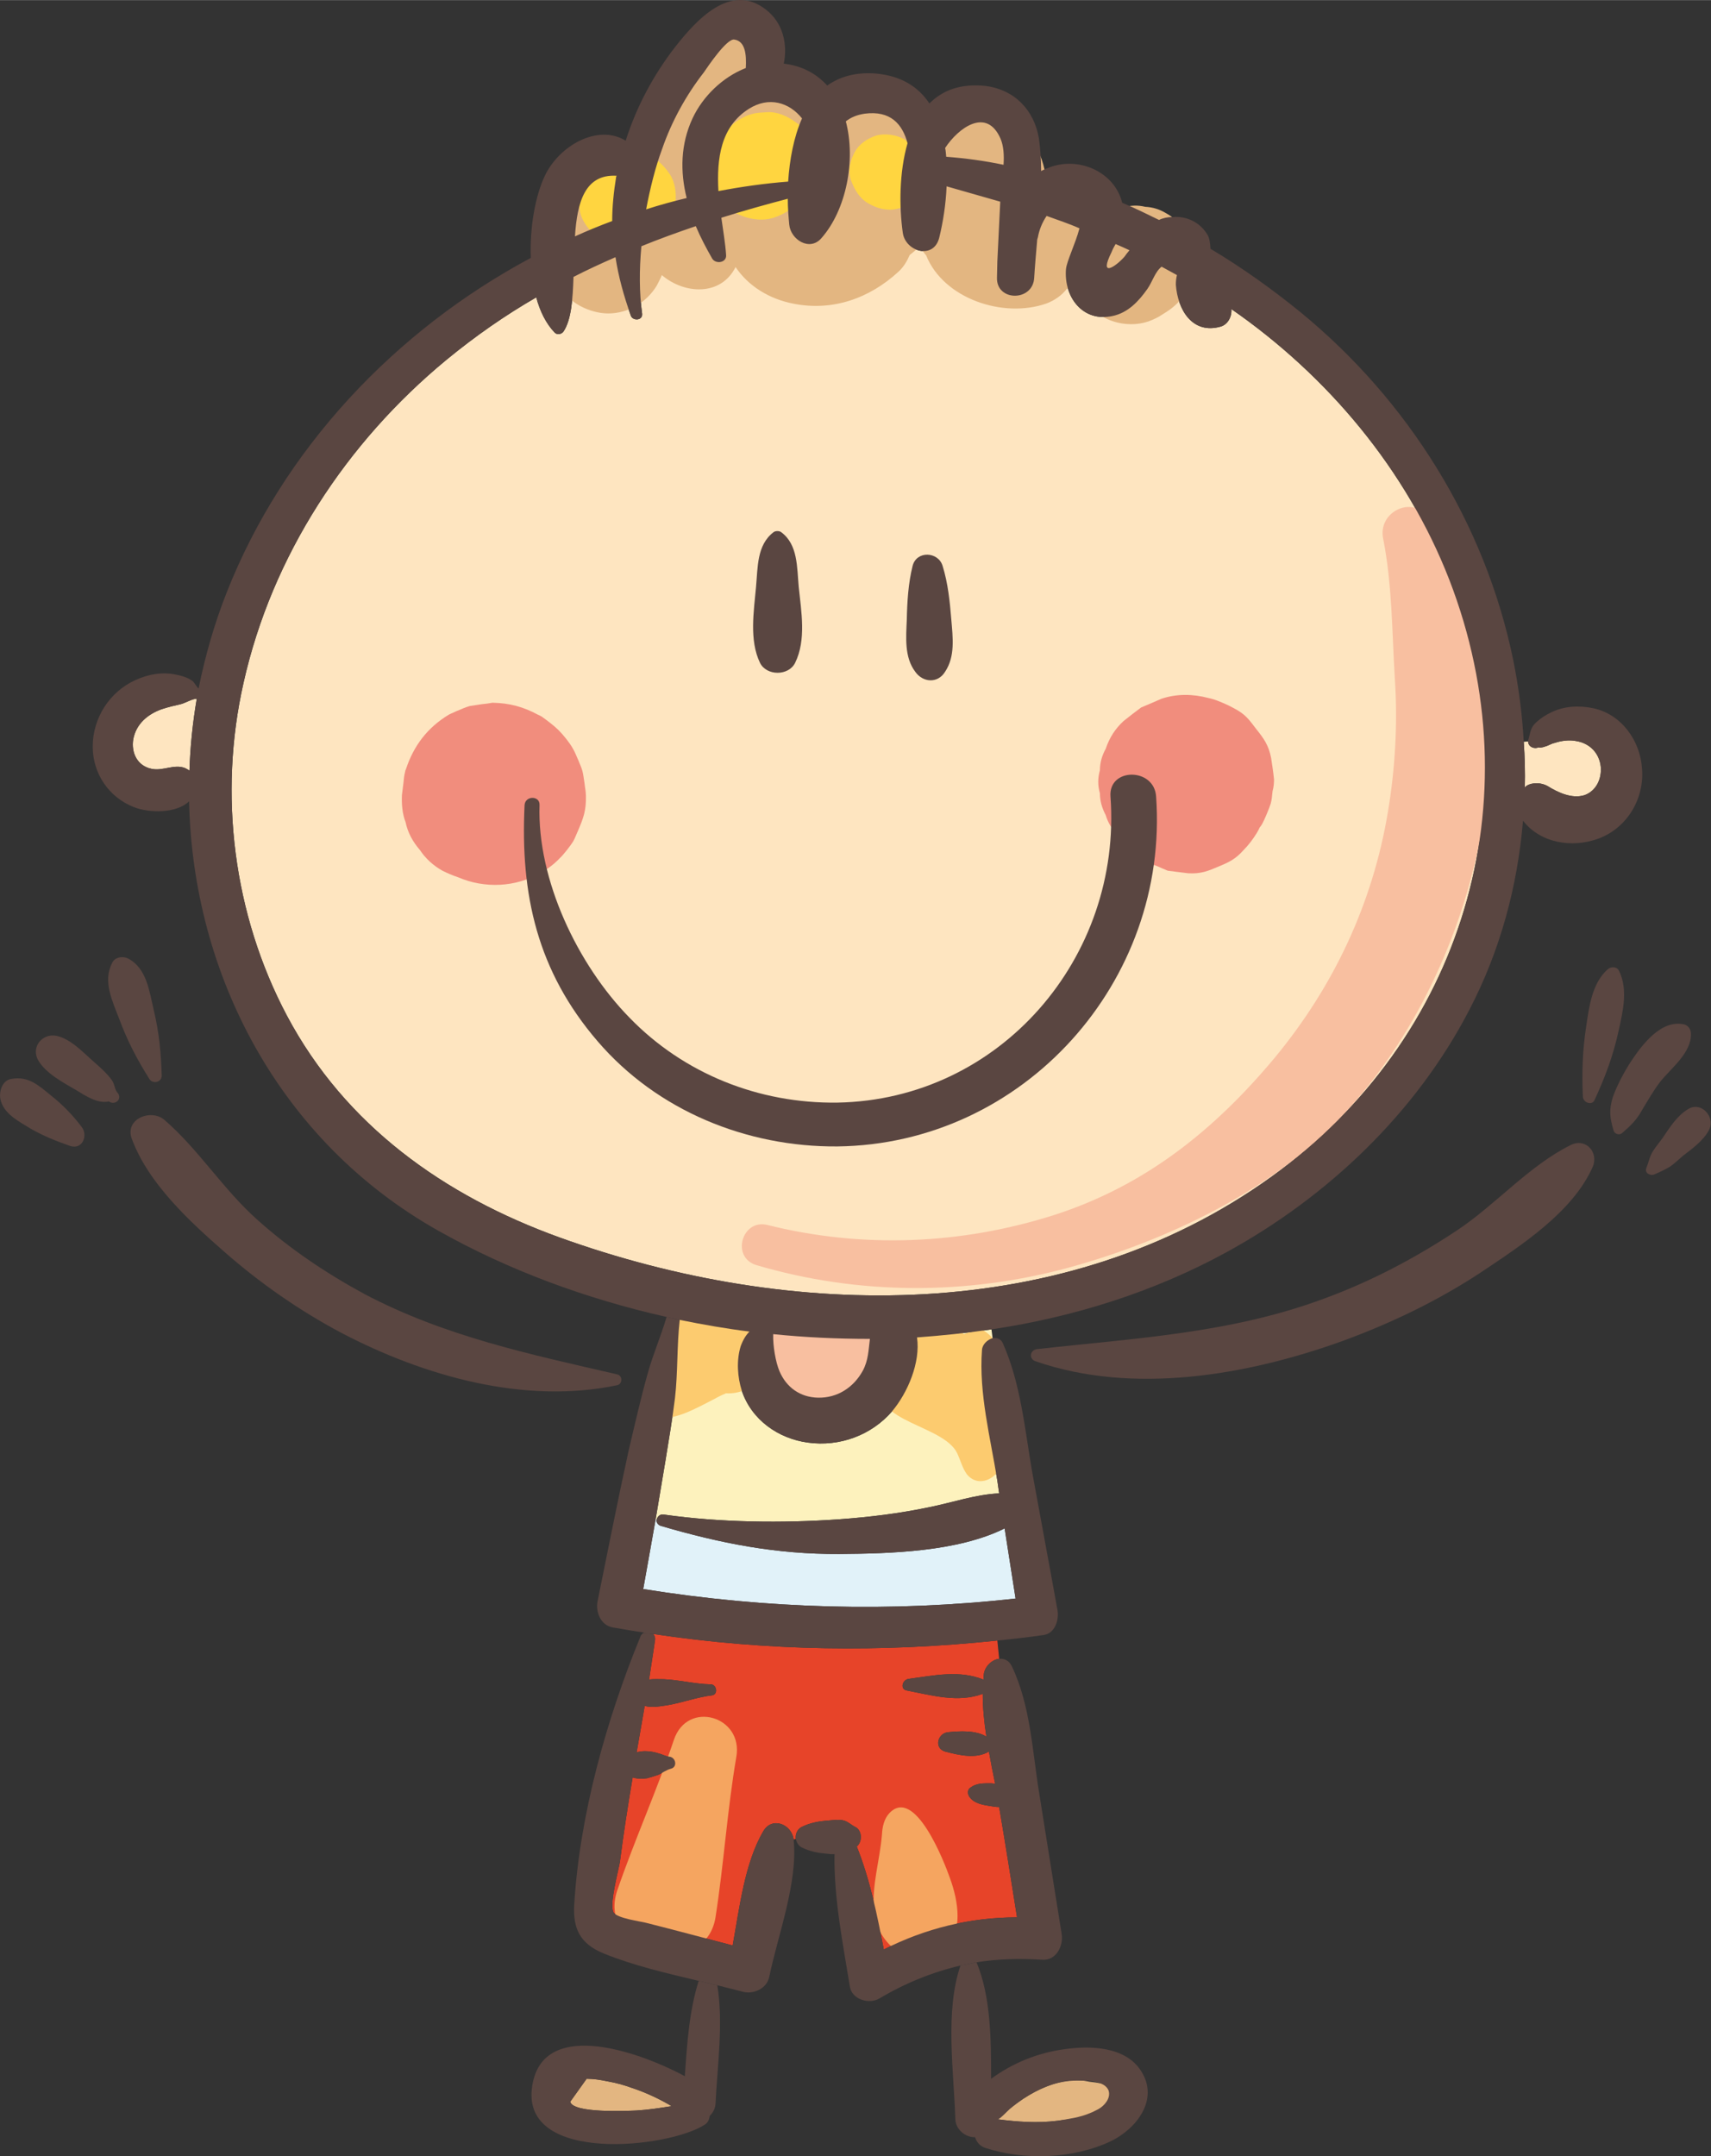 <?xml version="1.0" encoding="UTF-8"?>
<!DOCTYPE svg PUBLIC "-//W3C//DTD SVG 1.1//EN" "http://www.w3.org/Graphics/SVG/1.1/DTD/svg11.dtd">
<!-- Creator: CorelDRAW X8 -->
<svg xmlns="http://www.w3.org/2000/svg" xml:space="preserve" width="164.298mm" height="206.977mm" version="1.1" style="shape-rendering:geometricPrecision; text-rendering:geometricPrecision; image-rendering:optimizeQuality; fill-rule:evenodd; clip-rule:evenodd"
viewBox="0 0 4687 5904"
 xmlns:xlink="http://www.w3.org/1999/xlink">
 <rect x="0" y="0" width="4687" height="5904" fill="#333333" stroke="none"/>
 <defs>
  <style type="text/css">
   <![CDATA[
    .fil0 {fill:#FEE5C0;fill-rule:nonzero}
    .fil7 {fill:#FFD540;fill-rule:nonzero}
    .fil9 {fill:#FCCB6F;fill-rule:nonzero}
    .fil5 {fill:#F8BFA0;fill-rule:nonzero}
    .fil8 {fill:#F5A560;fill-rule:nonzero}
    .fil6 {fill:#F18D7D;fill-rule:nonzero}
    .fil2 {fill:#E74429;fill-rule:nonzero}
    .fil4 {fill:#FDF2BD;fill-rule:nonzero}
    .fil1 {fill:#E3B681;fill-rule:nonzero}
    .fil3 {fill:#E1F2F9;fill-rule:nonzero}
    .fil10 {fill:#5A4641;fill-rule:nonzero}
   ]]>
  </style>
 </defs>
 <g id="kolor">
  <path class="fil0" d="M4385 2099c3,33 -12,66 -44,78 -35,11 -73,-7 -102,-25 -16,-9 -41,-11 -58,0 -1,1 -3,3 -4,4 1,-42 0,-83 -3,-125l12 -1c0,14 16,22 29,16 -7,-1 -6,-1 4,1 4,-1 9,-1 13,-3 9,-2 17,-8 27,-10 18,-6 40,-9 59,-5 37,6 63,33 67,70z"/>
  <path class="fil0" d="M3970 1587c-117,-301 -333,-558 -597,-741 2,20 -9,42 -29,48 -77,22 -118,-45 -123,-115 0,-9 1,-18 3,-26 -14,-8 -28,-15 -42,-23 -18,14 -25,41 -39,61 -24,34 -53,65 -95,74 -82,18 -134,-52 -128,-128 2,-22 26,-70 37,-112 0,0 0,0 0,0 -29,-13 -60,-23 -90,-34 -12,18 -20,37 -24,59 -1,3 -2,6 -2,9 -3,35 -6,68 -8,101 -3,66 -104,66 -102,0 0,-14 1,-29 1,-44 3,-55 5,-110 8,-164 -49,-14 -98,-28 -147,-42 -2,50 -10,99 -20,140 -15,62 -93,39 -100,-13 -6,-44 -8,-96 -4,-149 -49,4 -99,7 -149,10 -11,59 -35,114 -70,154 -32,37 -84,4 -88,-37 -2,-21 -4,-46 -4,-71 -61,16 -122,33 -182,52 5,36 11,71 13,102 2,21 -28,26 -38,10 -16,-28 -32,-58 -45,-89 -50,17 -100,35 -149,55 -6,64 -6,127 2,185 2,19 -26,20 -31,5 -20,-56 -34,-108 -42,-160 -39,17 -78,35 -115,54 -2,61 -6,117 -27,149 -5,8 -18,11 -25,3 -23,-24 -40,-58 -50,-96 -85,49 -167,106 -246,171 -274,226 -478,536 -556,885 -69,305 -28,634 119,911 160,301 431,493 746,607 635,229 1386,241 1951,-166 525,-378 721,-1031 487,-1635z"/>
  <path class="fil1" d="M3018 5705c56,21 24,48 13,75 -14,14 -114,24 -134,27 -56,7 -109,3 -164,-4 65,-63 164,-123 251,-103 11,1 23,3 34,5z"/>
  <path class="fil2" d="M2737 4948c17,100 33,201 49,302 -128,0 -251,30 -365,88 -18,-95 -38,-192 -74,-282 16,-13 15,-45 -5,-54 -10,-5 -19,-14 -30,-17 -14,-4 -30,-1 -44,0 -26,2 -49,6 -73,18 -11,6 -17,20 -15,32l-6 2c-5,-42 -59,-64 -83,-23 -51,87 -65,208 -84,313 -79,-21 -158,-42 -237,-62 -15,-4 -78,-12 -89,-28 -13,-20 13,-114 17,-138 10,-78 22,-155 35,-232 13,4 28,4 40,2 11,-3 21,-6 32,-10 10,-5 21,-13 33,-16 19,-5 13,-32 -5,-33 -10,-1 -20,-7 -29,-9 -12,-4 -25,-6 -37,-6 -7,0 -15,1 -23,3 7,-42 15,-84 22,-127 19,5 37,2 63,-2 41,-7 80,-22 122,-27 17,-3 12,-30 -4,-30 -44,-1 -85,-12 -128,-14 -16,0 -30,-1 -41,1 5,-35 11,-70 16,-106 2,-8 -1,-15 -5,-19 313,47 628,51 943,18l5 50c-19,2 -39,20 -42,42 0,5 -1,10 -1,15 -67,-27 -136,-11 -205,-2 -17,2 -25,29 -4,32 68,13 139,34 207,9 0,39 4,78 10,117 -30,-18 -73,-15 -105,-12 -29,3 -39,44 -8,53 38,10 85,21 120,0 5,29 11,59 17,88 -4,0 -7,-1 -10,-1 -22,0 -41,-1 -58,12 -10,7 -7,21 0,28 12,15 34,19 53,22 8,1 17,3 26,3z"/>
  <path class="fil3" d="M2752 4185c10,64 20,128 30,192 -340,38 -683,28 -1020,-26 11,-63 23,-127 34,-191l3 0c-2,7 2,15 11,18 164,48 316,78 489,77 140,-1 324,-6 453,-70z"/>
  <path class="fil4" d="M2732 4054c2,12 3,23 5,35 -65,3 -127,25 -192,38 -81,17 -163,27 -246,33 -156,11 -326,9 -481,-13 -10,-2 -17,6 -19,13l-3 0c9,-53 18,-107 27,-161 9,-56 19,-114 26,-171 8,-69 5,-144 13,-214 64,13 127,24 191,32 -9,9 -17,21 -24,40 -12,39 -9,84 3,122 27,80 100,131 181,142 87,12 174,-20 231,-86 42,-50 78,-133 68,-202 68,-5 136,-12 204,-22l3 24c-14,4 -28,17 -29,32 -9,119 23,240 42,358z"/>
  <path class="fil0" d="M2118 3653c88,9 177,13 265,13 -4,30 -4,59 -20,88 -25,45 -69,74 -122,73 -49,-1 -87,-28 -106,-73 -10,-24 -18,-68 -17,-101z"/>
  <path class="fil1" d="M1840 5767c-32,5 -64,10 -97,12 -26,1 -173,8 -181,-24 15,-21 30,-42 45,-63 19,0 38,3 57,7 23,4 45,10 67,18 39,13 75,30 109,50z"/>
  <path class="fil0" d="M539 1913c0,0 0,0 0,0 -11,65 -18,131 -20,197 -4,-3 -8,-5 -12,-7 -30,-12 -61,9 -92,2 -39,-8 -56,-44 -50,-81 8,-42 39,-68 77,-82 18,-6 35,-10 53,-14 12,-3 32,-15 44,-15z"/>
  <path class="fil5" d="M4074 1844c-17,-154 -82,-290 -159,-422 -41,-70 -142,-22 -126,53 25,127 24,255 32,384 8,121 1,244 -19,364 -42,251 -148,477 -310,673 -166,199 -356,351 -605,431 -255,81 -525,92 -785,27 -70,-17 -100,89 -30,110 278,82 575,83 855,7 267,-73 556,-210 748,-414 199,-211 331,-495 383,-779 27,-144 32,-289 16,-434z"/>
  <path class="fil6" d="M1601 2143c-5,-33 -4,-31 -17,-62 -5,-11 -9,-22 -15,-32 -9,-16 -26,-37 -39,-50 -12,-12 -32,-27 -46,-37 -4,-2 -7,-4 -10,-5 -41,-22 -78,-32 -125,-33 -10,2 -19,3 -29,4 -11,2 -22,3 -33,5 -18,5 -59,24 -58,24 -58,35 -96,85 -117,149 -1,2 -2,4 -2,6 -3,11 -4,22 -5,33 -1,11 -3,21 -4,32 -1,25 1,51 10,74 6,29 20,54 39,76 16,24 37,43 62,57 14,7 28,13 43,18 72,31 158,28 227,-13 19,-10 37,-24 52,-40 10,-9 29,-34 36,-45 6,-11 8,-18 14,-31 14,-33 22,-54 21,-94 0,-12 -3,-25 -4,-36z"/>
  <path class="fil6" d="M3482 2075c-7,-35 -20,-53 -40,-78 -21,-27 -29,-41 -64,-59 -12,-7 -42,-20 -56,-24 -3,-1 -8,-2 -12,-3 -42,-11 -86,-12 -128,2 -18,8 -37,16 -56,24 -16,12 -32,24 -48,37 -23,21 -39,46 -49,76 -10,18 -16,38 -16,59 -6,21 -6,42 0,63 0,21 6,41 16,60 6,20 16,37 31,52 8,13 18,24 29,35 1,0 1,0 1,0 12,13 51,40 46,36 11,8 22,12 35,17 9,4 18,8 28,12 18,2 37,5 56,7 34,2 54,-6 82,-18 29,-12 47,-20 70,-46 13,-13 25,-29 35,-45 3,-5 6,-10 9,-17 3,-3 5,-7 7,-10 6,-11 19,-42 23,-55 3,-12 3,-16 5,-34 3,-11 4,-21 4,-32 -2,-20 -5,-39 -8,-59z"/>
  <path class="fil1" d="M3267 677c-5,-20 -14,-37 -28,-53 -11,-17 -26,-30 -44,-40 -18,-11 -37,-17 -58,-18 -20,-5 -41,-4 -62,2 -22,7 -42,18 -59,32 -17,-33 -46,-59 -83,-70 -22,-5 -44,-5 -65,-1 1,-7 1,-15 0,-22 -5,-46 -12,-70 -32,-113 -17,-39 -69,-73 -109,-84 -44,-12 -102,-7 -141,18 -6,4 -11,8 -16,12 -14,-15 -29,-28 -45,-38 -20,-12 -85,-42 -21,-9 -69,-36 -140,-25 -200,18 -16,10 -30,21 -43,33 -30,-45 -78,-79 -131,-83 -17,-3 -34,-2 -51,2 6,-24 13,-49 18,-75 22,-97 -86,-151 -158,-92 -109,88 -161,237 -176,383 -16,-12 -33,-21 -53,-26 -54,-15 -115,0 -155,41 -51,51 -77,132 -55,203 4,11 8,22 14,32 5,17 12,33 20,53 21,47 83,76 132,76 55,0 105,-30 133,-76 5,-10 10,-19 14,-29 62,53 162,58 202,-22 34,51 91,87 157,100 108,22 210,-14 290,-88 14,-13 23,-29 30,-45 6,-5 14,-11 20,-17 2,-2 4,-5 6,-7 6,9 12,17 19,25 48,119 211,173 329,132 24,-9 43,-23 57,-41 10,-2 19,-5 28,-8 13,35 35,65 68,84 35,21 81,27 120,16 13,-4 25,-9 37,-16l0 0 19 -12c36,-23 59,-54 72,-94 7,-27 7,-55 0,-83z"/>
  <path class="fil7" d="M2225 401c-4,-10 -9,-20 -13,-30 -8,-15 -19,-28 -33,-37 -22,-16 -50,-29 -78,-27 -14,1 -28,1 -41,5 -23,6 -46,20 -63,38 -12,13 -22,29 -33,44 -10,16 -16,33 -16,51 -5,18 -4,37 2,55 9,32 33,66 63,82 32,17 71,25 106,14 34,-11 65,-32 83,-63 3,-7 7,-13 10,-20 11,-22 21,-45 20,-70 -1,-13 -3,-29 -7,-42z"/>
  <path class="fil7" d="M2524 426c-8,-11 -18,-23 -30,-32 -6,-5 -12,-9 -17,-13 -21,-12 -53,-17 -77,-10 -24,8 -47,23 -59,46 -12,22 -19,52 -10,76 10,27 24,51 50,65 18,10 37,16 58,16 49,-2 90,-37 96,-85 3,-21 0,-44 -11,-63z"/>
  <path class="fil7" d="M1835 477c-18,-27 -44,-51 -75,-58 -34,-8 -66,-4 -97,13 -15,8 -29,16 -42,29 -6,8 -12,17 -19,25 -9,14 -14,30 -15,46 -3,11 -3,22 0,33 1,17 6,32 15,46 11,18 27,33 44,45 15,9 30,14 47,15 16,3 33,3 49,-3 12,-2 26,-9 37,-15 4,-1 7,-3 11,-5 27,-14 49,-46 57,-75 8,-30 5,-70 -12,-96z"/>
  <path class="fil8" d="M1846 4764c-47,140 -107,272 -155,412 -59,172 241,249 269,74 23,-147 32,-293 57,-439 20,-112 -134,-157 -171,-47z"/>
  <path class="fil8" d="M2617 5193c-4,-18 -9,-35 -15,-51 -15,-43 -96,-252 -166,-177 -14,15 -19,37 -20,58 -6,72 -28,137 -22,211 5,66 69,142 143,125 87,-20 95,-95 80,-166z"/>
  <path class="fil9" d="M2714 3884c-11,-58 5,-109 21,-161 9,-31 -12,-60 -36,-77 -10,-7 -26,-6 -37,1 -7,1 -14,3 -21,6 -21,-14 -45,-23 -73,-23 -53,0 -106,33 -127,82 -7,14 -9,28 -9,42 -8,11 -14,23 -17,38 -26,102 170,110 207,187 9,19 14,40 26,57 37,47 104,1 97,-49 -2,-23 -13,-43 -21,-64 -5,-13 -8,-26 -10,-39z"/>
  <polygon class="fil9" points="2459,3874 2459,3874 2459,3874 "/>
  <path class="fil9" d="M2049 3609c-55,-48 -137,-49 -188,5 -32,33 -36,86 -15,124 -2,1 -4,2 -7,4 -31,17 -53,36 -73,66 -20,33 7,74 43,75 42,0 73,-15 110,-33 18,-9 35,-18 52,-27 12,-6 17,-7 17,-8 36,2 76,-12 92,-47 26,-58 17,-116 -31,-159z"/>
  <path class="fil5" d="M2354 3622c-31,-5 -62,-11 -92,-17 -20,-3 -41,-9 -61,-9 -29,-2 -51,7 -77,18 -33,14 -52,57 -52,90 0,36 17,61 42,82 21,41 64,72 106,83 76,20 161,-26 196,-95 27,-54 8,-139 -62,-152z"/>
  <path class="fil10" d="M539 1913c0,0 0,0 0,0 -12,0 -32,12 -44,15 -18,4 -35,8 -53,14 -38,14 -69,40 -77,82 -6,37 11,73 50,81 31,7 62,-14 92,-2 4,2 8,4 12,7 2,-66 9,-132 20,-197zm1149 -1430c1,-1 1,-1 1,-2 -87,-5 -108,73 -114,166 33,-15 67,-29 102,-42 0,-39 4,-79 11,-122zm355 -297c2,-36 -1,-74 -32,-78 -21,-2 -72,74 -83,90 -49,63 -88,134 -114,209 -19,51 -33,108 -44,166 37,-12 74,-22 111,-31 -18,-72 -17,-147 16,-218 28,-60 82,-113 146,-138zm116 311c4,-60 15,-121 38,-173 -35,-44 -91,-61 -146,-26 -77,49 -88,136 -83,225 63,-12 127,-21 191,-26zm224 3169c-88,0 -177,-4 -265,-13 -1,33 7,77 17,101 19,45 57,72 106,73 53,1 97,-28 122,-73 16,-29 16,-58 20,-88zm366 -3215c2,-26 0,-52 -8,-71 -38,-88 -116,-30 -152,25 2,8 2,16 3,24 52,4 105,11 157,22zm331 252c4,-6 9,-12 14,-18 -13,-6 -26,-12 -38,-17 -4,7 -8,14 -11,22 -36,72 11,40 35,13zm403 2519c525,-378 721,-1031 487,-1635 -117,-301 -333,-558 -597,-741 2,20 -9,42 -29,48 -77,22 -118,-45 -123,-115 0,-9 1,-18 3,-26 -14,-8 -28,-15 -42,-23 -18,14 -25,41 -39,61 -24,34 -53,65 -95,74 -82,18 -134,-52 -128,-128 2,-22 26,-70 37,-112 0,0 0,0 0,0 -29,-13 -60,-23 -90,-34 -12,18 -20,37 -24,59 -1,3 -2,6 -2,9 -3,35 -6,68 -8,101 -3,66 -104,66 -102,0 0,-14 1,-29 1,-44 3,-55 5,-110 8,-164 -49,-14 -98,-28 -147,-42 -2,50 -10,99 -20,140 -15,62 -93,39 -100,-13 -10,-71 -10,-165 13,-245 -14,-53 -47,-90 -117,-81 -21,3 -38,10 -52,21 28,107 1,243 -67,320 -32,37 -84,4 -88,-37 -2,-21 -4,-46 -4,-71 -61,16 -122,33 -182,52 5,36 11,71 13,102 2,21 -28,26 -38,10 -16,-28 -32,-58 -45,-89 -50,17 -100,35 -149,55 -6,64 -6,127 2,185 2,19 -26,20 -31,5 -20,-56 -34,-108 -42,-160 -39,17 -78,35 -115,54 -2,61 -6,117 -27,149 -5,8 -18,11 -25,3 -23,-24 -40,-58 -50,-96 -85,49 -167,106 -246,171 -274,226 -478,536 -556,885 -69,305 -28,634 119,911 160,301 431,493 746,607 635,229 1386,241 1951,-166zm1015 -1118c7,83 -41,163 -119,192 -73,27 -160,12 -207,-49 -15,179 -62,355 -147,518 -146,282 -387,511 -664,663 -197,108 -417,178 -645,212 -68,10 -136,17 -204,22 10,69 -26,152 -68,202 -57,66 -144,98 -231,86 -81,-11 -154,-62 -181,-142 -12,-38 -15,-83 -3,-122 7,-19 15,-31 24,-40 -64,-8 -127,-19 -191,-32l-36 -8c-222,-50 -435,-129 -625,-236 -436,-245 -673,-702 -683,-1176 -35,34 -110,32 -151,16 -69,-27 -113,-92 -113,-166 0,-78 46,-150 117,-182 35,-16 73,-23 111,-15 15,3 33,8 46,18 6,6 10,15 16,20 18,-89 43,-177 77,-263 155,-393 461,-717 833,-916 -3,-83 12,-170 39,-226 39,-81 144,-142 221,-95 29,-92 76,-180 135,-256 57,-73 152,-179 249,-103 47,36 60,95 49,148 51,6 90,28 119,60 34,-24 77,-37 132,-33 71,6 118,37 148,82 36,-36 85,-55 153,-48 80,10 134,66 147,144 4,29 6,59 6,89 6,-3 12,-6 18,-8 84,-35 184,11 204,95 34,14 68,31 101,47 10,-5 23,-8 37,-8 39,-3 75,14 96,49 5,8 7,22 8,38 89,53 172,113 247,174 294,241 505,577 582,951 15,74 25,150 29,225 3,42 4,83 3,125 1,-1 3,-3 4,-4 17,-11 42,-9 58,0 29,18 67,36 102,25 32,-12 47,-45 44,-78 -4,-37 -30,-64 -67,-70 -19,-4 -41,-1 -59,5 -10,2 -18,8 -27,10 -4,2 -9,2 -13,3 -10,-2 -11,-2 -4,-1 -13,6 -29,-2 -29,-16 0,-2 0,-4 1,-6 6,-20 5,-32 22,-47 12,-11 26,-20 41,-27 35,-17 76,-19 114,-11 77,16 129,88 134,165z"/>
  <path class="fil10" d="M4303 3135c41,-20 77,20 60,60 -55,124 -196,215 -305,288 -118,78 -247,140 -381,189 -261,94 -574,148 -841,55 -19,-7 -14,-31 5,-33 268,-30 531,-43 788,-139 128,-47 249,-111 362,-186 107,-71 197,-177 312,-234z"/>
  <path class="fil10" d="M3167 2181c36,507 -363,952 -873,958 -249,2 -494,-98 -657,-288 -165,-192 -212,-401 -200,-647 2,-26 42,-26 41,0 -7,205 105,438 246,582 149,154 355,236 570,233 446,-8 780,-398 748,-838 -6,-80 120,-80 125,0z"/>
  <path class="fil10" d="M2986 5786c8,-3 15,-7 23,-11 16,-9 34,-29 28,-50 -10,-29 -63,-28 -87,-28 -53,0 -102,20 -146,49 -13,9 -25,18 -37,28 -5,4 -29,30 -34,29 55,7 108,11 164,4 30,-5 61,-9 89,-21zm140 -115c50,78 -13,158 -83,192 -104,49 -238,53 -345,18 -14,-5 -23,-16 -27,-29 -26,1 -53,-21 -54,-49 -4,-130 -29,-295 14,-421l44 -9c39,93 40,210 40,319 59,-43 127,-71 201,-81 70,-10 167,-8 210,60z"/>
  <path class="fil10" d="M2908 5294c6,33 -14,76 -55,72 -61,-4 -120,-2 -178,7l-44 9c-77,18 -151,48 -222,90 -28,17 -76,3 -81,-33 -19,-117 -44,-241 -42,-362 -6,0 -12,0 -18,-1 -26,-2 -49,-6 -73,-18 -8,-5 -13,-13 -15,-23 -2,-12 4,-26 15,-32 24,-12 47,-16 73,-18 14,-1 30,-4 44,0 11,3 20,12 30,17 20,9 21,41 5,54 36,90 56,187 74,282 114,-58 237,-88 365,-88 -16,-101 -32,-202 -49,-302 -9,0 -18,-2 -26,-3 -19,-3 -41,-7 -53,-22 -7,-7 -10,-21 0,-28 17,-13 36,-12 58,-12 3,0 6,1 10,1 -6,-29 -12,-59 -17,-88 -35,21 -82,10 -120,0 -31,-9 -21,-50 8,-53 32,-3 75,-6 105,12 -6,-39 -10,-78 -10,-117 -68,25 -139,4 -207,-9 -21,-3 -13,-30 4,-32 69,-9 138,-25 205,2 0,-5 1,-10 1,-15 3,-22 23,-40 42,-42 14,-1 27,4 35,21 51,107 56,233 75,349 20,127 41,255 61,382z"/>
  <path class="fil10" d="M2897 4410c4,26 -7,63 -39,67 -42,6 -84,11 -126,15 -315,33 -630,29 -943,-18l-28 -2c1,-1 2,-1 3,-2 -29,-4 -57,-9 -86,-14 -33,-6 -47,-43 -41,-72 28,-138 55,-275 85,-412 17,-72 33,-143 53,-214 14,-50 36,-101 51,-152l36 8c-8,70 -5,145 -13,214 -7,57 -17,115 -26,171 -9,54 -18,108 -27,161 -11,64 -23,128 -34,191 337,54 680,64 1020,26 -10,-64 -20,-128 -30,-192 -129,64 -313,69 -453,70 -173,1 -325,-29 -489,-77 -9,-3 -13,-11 -11,-18 2,-7 9,-15 19,-13 155,22 325,24 481,13 83,-6 165,-16 246,-33 65,-13 127,-35 192,-38 -2,-12 -3,-23 -5,-35 -19,-118 -51,-239 -42,-358 1,-15 15,-28 29,-32 12,-2 24,2 29,16 48,109 59,231 79,348 23,127 47,254 70,382z"/>
  <path class="fil10" d="M2606 1697c4,48 11,100 -17,142 -20,33 -61,30 -82,0 -30,-40 -25,-94 -23,-142 1,-49 4,-100 16,-148 11,-42 70,-39 82,0 15,48 20,99 24,148z"/>
  <path class="fil10" d="M2188 1607c7,68 21,145 -10,208 -18,36 -78,36 -96,0 -30,-62 -17,-141 -11,-208 5,-54 2,-115 48,-150 5,-4 16,-4 21,0 46,34 43,96 48,150z"/>
  <path class="fil10" d="M2174 5037c12,118 -43,261 -67,377 -7,31 -42,47 -71,40 -23,-6 -47,-12 -71,-18l-51 -12c-88,-21 -179,-42 -260,-75 -64,-26 -85,-67 -81,-134 15,-246 88,-506 181,-733 1,-4 4,-7 7,-10l28 2c4,4 7,11 5,19 -5,36 -11,71 -16,106 11,-2 25,-1 41,-1 43,2 84,13 128,14 16,0 21,27 4,30 -42,5 -81,20 -122,27 -26,4 -44,7 -63,2 -7,43 -15,85 -22,127 8,-2 16,-3 23,-3 12,0 25,2 37,6 9,2 19,8 29,9 18,1 24,28 5,33 -12,3 -23,11 -33,16 -11,4 -21,7 -32,10 -12,2 -27,2 -40,-2 -13,77 -25,154 -35,232 -4,24 -30,118 -17,138 11,16 74,24 89,28 79,20 158,41 237,62 19,-105 33,-226 84,-313 24,-41 78,-19 83,23z"/>
  <path class="fil10" d="M1743 5779c33,-2 65,-7 97,-12 -34,-20 -70,-37 -109,-50 -22,-8 -44,-14 -67,-18 -19,-4 -38,-7 -57,-7 -15,21 -30,42 -45,63 8,32 155,25 181,24zm222 -343c17,105 0,221 -5,325 -1,13 -7,24 -16,33 -1,9 -5,19 -14,24 -99,64 -497,107 -473,-99 22,-192 281,-108 419,-34 6,-88 12,-180 38,-261l51 12z"/>
  <path class="fil10" d="M1690 3763c16,3 16,27 0,30 -254,53 -528,-25 -754,-143 -115,-61 -223,-136 -321,-222 -96,-84 -209,-188 -254,-310 -20,-54 52,-83 89,-52 93,80 161,190 254,273 89,80 189,147 294,204 220,116 453,165 692,220z"/>
  <path class="fil10" d="M443 2944c1,20 -25,25 -34,10 -34,-54 -60,-104 -82,-163 -19,-50 -46,-104 -20,-154 7,-17 30,-20 45,-12 50,27 57,89 69,140 15,62 20,118 22,179l0 0z"/>
  <path class="fil10" d="M322 2992c13,15 -3,33 -20,26 -1,-1 -3,-2 -5,-2 -30,6 -62,-15 -88,-31 -36,-21 -84,-46 -105,-83 -19,-36 12,-73 50,-66 40,8 75,47 105,73 16,14 34,30 47,48 8,10 8,27 16,35z"/>
  <path class="fil10" d="M224 3086c17,22 3,62 -31,52 -37,-13 -73,-27 -108,-47 -32,-20 -76,-41 -84,-82 -4,-22 6,-52 31,-55 46,-8 74,18 107,45 33,26 60,54 85,87l0 0z"/>
  <path class="fil10" d="M4624 3037c36,-23 77,22 57,58 -15,28 -45,50 -70,69 -13,11 -26,24 -39,32 -14,8 -27,14 -41,20 -10,4 -27,-4 -21,-18 6,-15 9,-32 18,-46 8,-13 18,-24 27,-37 19,-28 39,-60 69,-78z"/>
  <path class="fil10" d="M4632 2830c2,53 -55,95 -85,133 -18,24 -33,50 -48,75 -16,29 -31,43 -55,64 -7,7 -21,4 -24,-7 -10,-34 -13,-55 -2,-91 12,-33 29,-65 48,-95 31,-47 84,-119 148,-104 11,3 18,14 18,25z"/>
  <path class="fil10" d="M4435 2658c25,51 11,110 -1,164 -15,69 -37,127 -66,190 -7,16 -31,7 -32,-9 -3,-66 -1,-126 9,-192 8,-54 16,-119 59,-157 9,-8 25,-8 31,4z"/>
 </g>
</svg>
